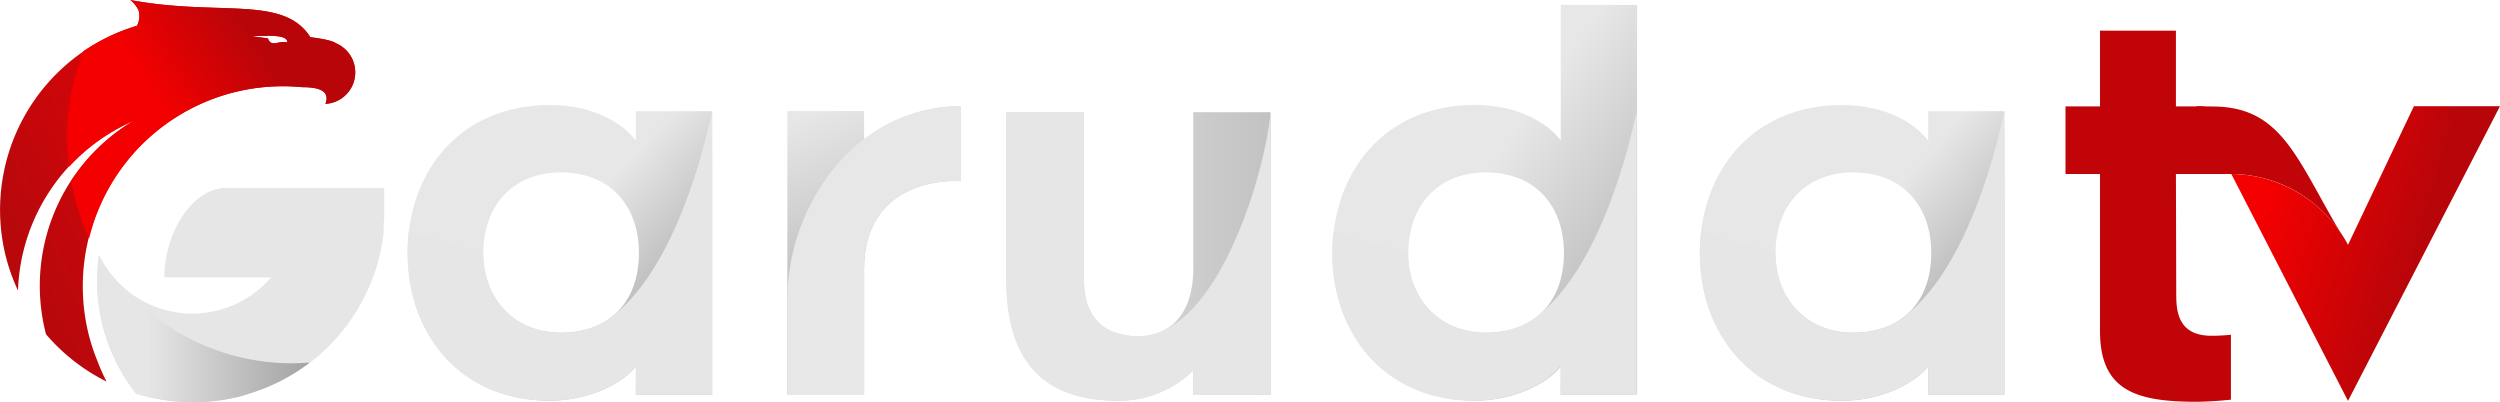 <svg id="svg4591" xmlns="http://www.w3.org/2000/svg" xmlns:xlink="http://www.w3.org/1999/xlink" viewBox="0 0 300 48.23"><defs><style>.cls-1{fill:url(#linear-gradient);}.cls-13,.cls-2,.cls-7{fill:#e6e6e6;}.cls-2{fill-opacity:0.99;}.cls-3{fill:url(#linear-gradient-2);}.cls-4{fill:url(#linear-gradient-3);}.cls-5{fill:url(#linear-gradient-4);}.cls-6{fill:url(#linear-gradient-5);}.cls-11,.cls-7,.cls-8{opacity:0.99;isolation:isolate;}.cls-8{fill:url(#linear-gradient-6);}.cls-9{fill:#c00407;}.cls-10{fill:url(#linear-gradient-7);}.cls-11{fill:url(#linear-gradient-8);}.cls-12{fill:#e7e7e7;}.cls-14{fill:url(#linear-gradient-9);}</style><linearGradient id="linear-gradient" x1="-62" y1="258.53" x2="-58.74" y2="255.53" gradientTransform="matrix(2.51, 0, 0, -2.51, 378.5, 676.47)" gradientUnits="userSpaceOnUse"><stop offset="0" stop-color="#e7e7e7"/><stop offset="1" stop-color="#c2c2c2"/></linearGradient><linearGradient id="linear-gradient-2" x1="-62" y1="258.53" x2="-58.74" y2="255.53" gradientTransform="matrix(2.51, 0, 0, -2.51, 223.43, 676.47)" xlink:href="#linear-gradient"/><linearGradient id="linear-gradient-3" x1="-50" y1="264.24" x2="-47.33" y2="257.55" gradientTransform="matrix(2.51, 0, 0, -2.51, 223.43, 676.47)" xlink:href="#linear-gradient"/><linearGradient id="linear-gradient-4" x1="-40.84" y1="256.79" x2="-28.22" y2="256.79" gradientTransform="matrix(2.51, 0, 0, -2.51, 223.43, 676.47)" xlink:href="#linear-gradient"/><linearGradient id="linear-gradient-5" x1="-18.17" y1="261.04" x2="-12.19" y2="256.83" gradientTransform="matrix(2.51, 0, 0, -2.51, 223.43, 676.47)" xlink:href="#linear-gradient"/><linearGradient id="linear-gradient-6" x1="-746.84" y1="431.75" x2="-704.2" y2="451.21" gradientTransform="matrix(0.76, 0, 0, -0.76, 570.86, 357.34)" gradientUnits="userSpaceOnUse"><stop offset="0" stop-color="#b80509"/><stop offset="1" stop-color="#f40000"/></linearGradient><linearGradient id="linear-gradient-7" x1="1286.84" y1="-563.78" x2="1269.42" y2="-574.91" gradientTransform="matrix(0.67, 0, 0, -0.67, -828.78, -368.56)" xlink:href="#linear-gradient-6"/><linearGradient id="linear-gradient-8" x1="1263.23" y1="-613.23" x2="1301.55" y2="-613.23" gradientTransform="matrix(0.67, 0, 0, -0.67, -828.78, -368.56)" gradientUnits="userSpaceOnUse"><stop offset="0" stop-color="#e6e6e6" stop-opacity="0.99"/><stop offset="1" stop-color="#8b8b8b" stop-opacity="0.99"/></linearGradient><linearGradient id="linear-gradient-9" x1="26.43" y1="257.04" x2="19.13" y2="259.22" gradientTransform="matrix(2.51, 0, 0, -2.51, 223.43, 676.47)" xlink:href="#linear-gradient-6"/></defs><g id="layer1"><g id="g5324"><path id="path1177" class="cls-1" d="M231.38,47.34h9.15v-34h-9.15v3.53c-1.73-2.29-5.38-4.27-10.33-4.27-10.76,0-17.07,8-17.07,17.75s6.31,17.74,17.07,17.74c4.82,0,8.9-2.22,10.33-4.14Zm.37-17c0,5.93-3.59,9.58-9.34,9.58s-9.34-4.2-9.34-9.58c0-5.57,3.47-9.65,9.34-9.65S231.75,24.71,231.75,30.34Z" transform="translate(0)"/><path id="path1179" class="cls-2" d="M204.12,27.87a22.3,22.3,0,0,0-.14,2.47c0,9.77,6.31,17.74,17.07,17.74,4.82,0,8.9-2.22,10.33-4.14v3.4h9.15v-34c-1.61,7.44-5.29,19.57-12.17,24.78l-.11.22,0-.15a9.74,9.74,0,0,1-5.86,1.74c-5.69,0-9.34-4.2-9.34-9.58Z" transform="translate(0)"/><path id="path965" class="cls-3" d="M76.3,47.34h9.16v-34H76.3v3.53c-1.73-2.29-5.38-4.27-10.32-4.27-10.76,0-17.07,8-17.07,17.75S55.22,48.08,66,48.08c4.82,0,8.9-2.22,10.32-4.14Zm.37-17c0,5.93-3.58,9.58-9.33,9.58S58,35.72,58,30.34c0-5.57,3.46-9.65,9.34-9.65S76.67,24.71,76.67,30.34Z" transform="translate(0)"/><path id="path967" class="cls-4" d="M115.32,21.74v-9c-2.42-.06-8.17.56-11.63,5.14V13.33H94.48v34h9.21v-15C103.69,22,113.09,21.56,115.32,21.74Z" transform="translate(0)"/><path id="path969" class="cls-5" d="M134.1,48.08a12.62,12.62,0,0,0,9.09-3.65v2.91h9.28V13.46h-9.28v18c.25,7.36-3.89,8.9-6.49,8.9-3.52,0-6.62-1.6-6.62-6.8V13.46h-9.33V33.55C120.75,42.33,124.33,48.08,134.1,48.08Z" transform="translate(0)"/><path id="path971" class="cls-6" d="M187.29,47.34h9.16V.59h-9.16V16.86c-1.73-2.29-5.38-4.27-10.32-4.27-10.76,0-17.07,8-17.07,17.75S166.21,48.08,177,48.08c4.82,0,8.9-2.22,10.32-4.14Zm.38-17c0,5.93-3.59,9.58-9.34,9.58S169,35.72,169,30.34c0-5.57,3.46-9.65,9.34-9.65S187.67,24.71,187.67,30.34Z" transform="translate(0)"/><path id="path975" class="cls-7" d="M46,22.55H27.2c-4.25,0-7.48,5.56-7.48,10.74h12.8a12.44,12.44,0,0,1-18.63.28c-.27-.3-.53-.6-.77-.92a.44.44,0,0,0-.08-.11c-.21-.29-.41-.58-.59-.88l-.13-.23c-.16-.26-.3-.53-.44-.81-.1.65-.16,1.3-.2,2a21.86,21.86,0,0,0,4.66,14.63,23.94,23.94,0,0,0,2.53.62,23.07,23.07,0,0,0,10.19-.37l1.05-.33,0,0a23,23,0,0,0,9-5.28h0a23.19,23.19,0,0,0,5.62-8.54c.07-.18.14-.36.2-.54s.13-.39.2-.59h0c.05-.18.11-.36.16-.54h0l.15-.54h0c0-.18.09-.36.14-.55l.12-.54h0s0-.05,0-.08h0c0-.18.07-.35.11-.53h0c.06-.36.12-.71.17-1.07l.06-.54h0l0-.2h0c0-.17,0-.34,0-.51,0-.34.05-.69.07-1,0-.17,0-.34,0-.51h0v-.32h0v-.48c0-.32,0-.64,0-1,0-.16,0-.32,0-.48h0c0-.15,0-.3,0-.45h0l0-.27Z" transform="translate(0)"/><path id="path1401" class="cls-8" d="M15.64,0a3.43,3.43,0,0,1,1,1.27,2.55,2.55,0,0,1-.2,1.82A23.07,23.07,0,0,0,.79,31.14a23.47,23.47,0,0,0,1.37,3.73A23.09,23.09,0,0,1,16.09,14.44,23.08,23.08,0,0,0,5.52,40.11a23.16,23.16,0,0,0,7.27,5.68,21.41,21.41,0,0,1-1.07-2.4,23.77,23.77,0,0,1-.94-2.73,24,24,0,0,1,25.46-30.2c1.43,0,2.64.21,2.9,1a1.42,1.42,0,0,1-.1,1,3.6,3.6,0,0,0,.8-.12,3.79,3.79,0,0,0,.56-7.11h0c-.32-.17-.57-.43-3.16-.77C34-.63,26.26,2,15.64,0ZM32,4.29c1.39,0,2.07.13,2.36.45.07.07.14.3.11.32H34.3a2.9,2.9,0,0,0-1.09.1c-.56.09-.8,0-1-.41l-.08-.15-1-.13-1-.15s.75,0,1.9,0Z" transform="translate(0)"/><path id="path1413" class="cls-9" d="M261.11,20.88h6.8l-3.52-8.11h-3.28V3.68H252v9.09h-4.14v8.11H252V39.74c0,7.17,4.39,8.47,11.56,8.47,1.3,0,3-.13,4.15-.25V40.17a21.23,21.23,0,0,1-2.35.12c-4.15,0-4.21-3.21-4.21-5.07Z" transform="translate(0)"/><path id="path1415" class="cls-9" d="M263.58,12.74l4.18,8.14A15.88,15.88,0,0,1,280.9,28c-5.33-9-7.1-15.22-15.4-15.22Z" transform="translate(0)"/><path id="path952" class="cls-10" d="M15.64,0a3.43,3.43,0,0,1,1,1.27,2.55,2.55,0,0,1-.2,1.82A23.23,23.23,0,0,0,10,6.15a29.13,29.13,0,0,0-2,10.44A29.18,29.18,0,0,0,8.31,20a22.94,22.94,0,0,1,7.78-5.51,23.1,23.1,0,0,0-7.56,7.24,29.19,29.19,0,0,0,2.16,6.89A23.94,23.94,0,0,1,36.24,10.46c1.43,0,2.64.21,2.9,1a1.42,1.42,0,0,1-.1,1,3.6,3.6,0,0,0,.8-.12,3.79,3.79,0,0,0,.56-7.11h0c-.32-.17-.57-.43-3.16-.77C34-.63,26.26,2,15.64,0ZM32,4.29h0c1.39,0,2.07.13,2.36.45.07.07.14.3.11.32H34.3a2.9,2.9,0,0,0-1.09.1c-.56.09-.8,0-1-.41l-.08-.15-1-.13-1-.15s.75,0,1.89,0Z" transform="translate(0)"/><path id="path1003" class="cls-11" d="M11.88,30.62c-.1.65-.16,1.3-.2,2a21.84,21.84,0,0,0,4.66,14.63,23.94,23.94,0,0,0,2.53.62,23.22,23.22,0,0,0,10.19-.36l1.05-.34,0,0a22.91,22.91,0,0,0,7.07-3.67c-.71.06-1.44.09-2.16.1a27.18,27.18,0,0,1-20.31-9.2c-.27-.25-.53-.5-.78-.77s-.53-.6-.77-.92a.76.76,0,0,0-.08-.11c-.21-.29-.41-.58-.59-.88l-.13-.23c-.16-.26-.3-.53-.44-.81Z" transform="translate(0)"/><path id="path1070" class="cls-2" d="M49.05,27.87a22.3,22.3,0,0,0-.14,2.47c0,9.77,6.31,17.74,17.07,17.74,4.82,0,8.9-2.22,10.32-4.14v3.4h9.16v-34c-1.61,7.44-5.3,19.57-12.17,24.78l-.11.22,0-.15a9.74,9.74,0,0,1-5.86,1.74c-5.69,0-9.34-4.2-9.34-9.58Z" transform="translate(0)"/><path id="path1097" class="cls-12" d="M115.32,21.74v-9c-12.69-.05-20.84,12-20.84,23.12V47.34h9.21v-15C103.69,22,113.09,21.56,115.32,21.74Z" transform="translate(0)"/><path id="path1141" class="cls-13" d="M134.1,48.08a12.62,12.62,0,0,0,9.09-3.65v2.91h9.28V13.46c-.59,7-6.25,26.68-15.77,26.89-3.52,0-6.62-1.6-6.62-6.8V13.46h-9.33V33.55C120.75,42.33,124.33,48.08,134.1,48.08Z" transform="translate(0)"/><path id="path1167" class="cls-2" d="M160,27.87a22.3,22.3,0,0,0-.14,2.47c0,9.77,6.31,17.74,17.07,17.74,4.82,0,8.9-2.22,10.32-4.14v3.4h9.16v-34c-1.61,7.44-5.3,19.57-12.17,24.78l-.11.22,0-.15a9.74,9.74,0,0,1-5.86,1.74c-5.69,0-9.34-4.2-9.34-9.58Z" transform="translate(0)"/><path id="path1183" class="cls-14" d="M281.76,48.11,300,12.74H289.67l-7.91,16.64a16.07,16.07,0,0,0-14-8.5l.13.25Z" transform="translate(0)"/></g></g></svg>